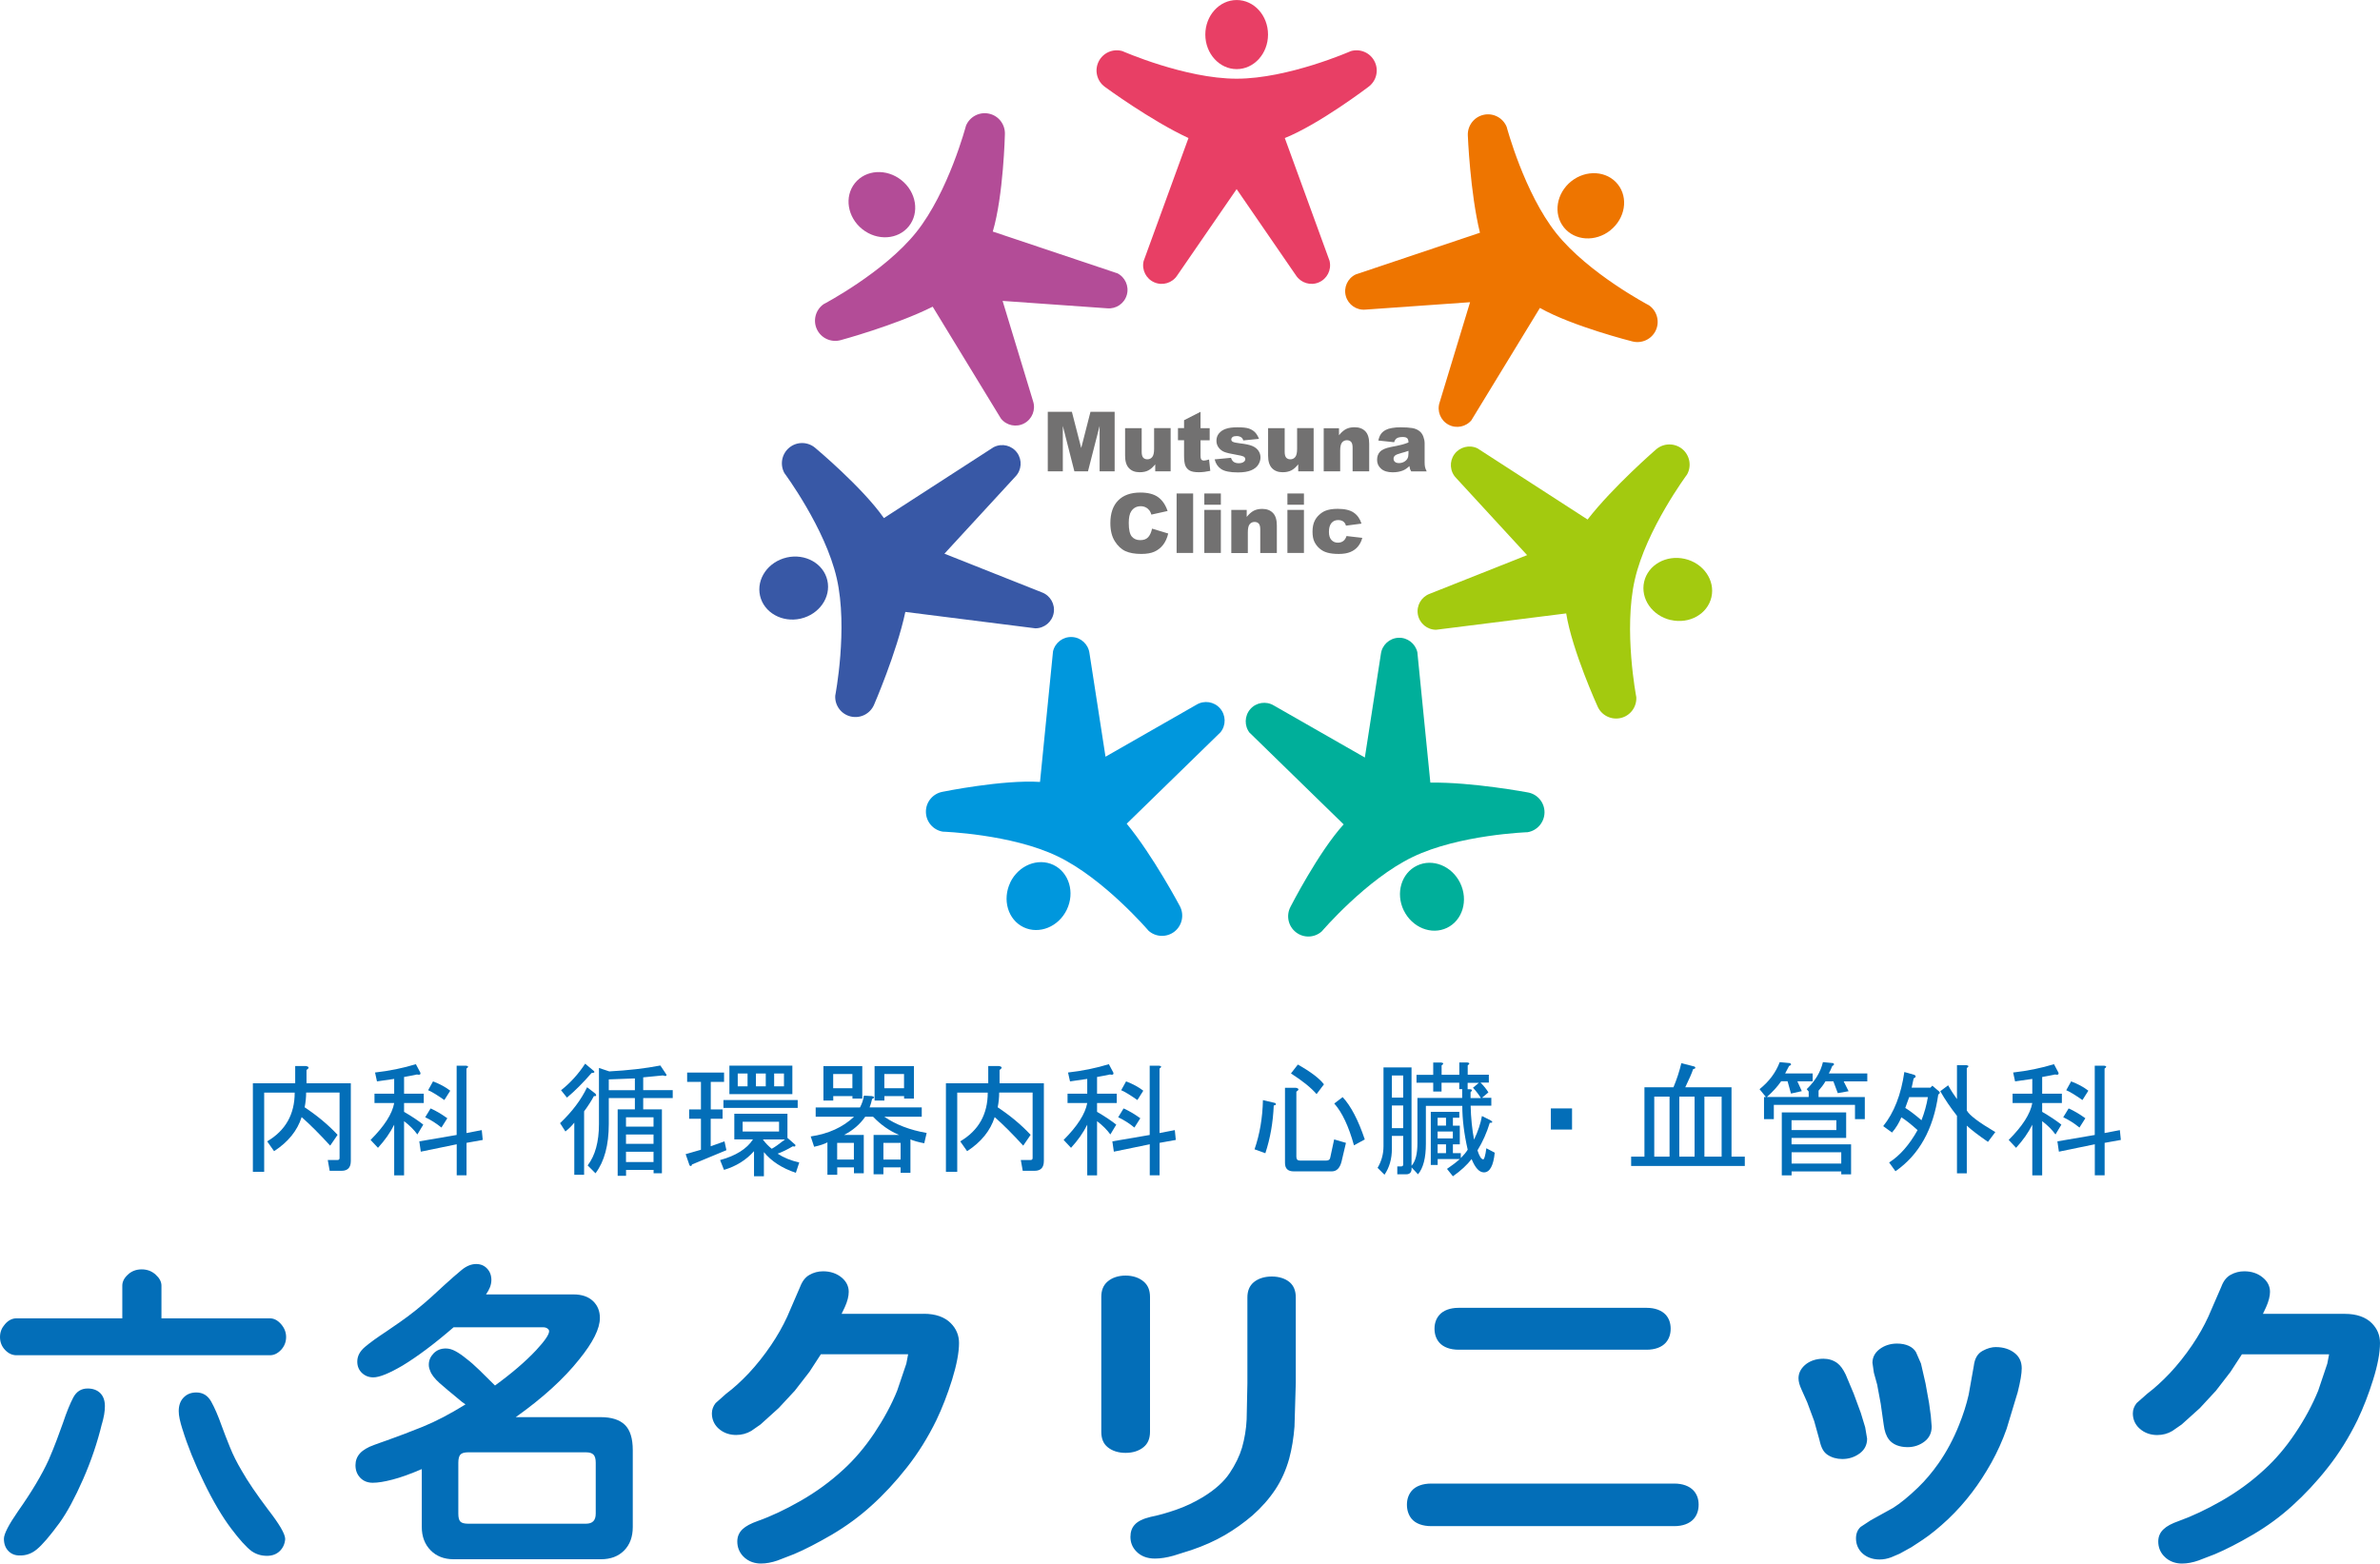 <?xml version="1.0" encoding="UTF-8"?><svg id="_レイヤー_1" xmlns="http://www.w3.org/2000/svg" width="135.1mm" height="88.77mm" viewBox="0 0 382.97 251.63"><defs><style>.cls-1{fill:#036eb8;}.cls-2{fill:#727171;}.cls-3{fill:#e83f65;}.cls-4{fill:#ee7500;}.cls-5{fill:#b34c97;}.cls-6{fill:#00af9a;}.cls-7{fill:#0097dd;}.cls-8{fill:#a3ca0f;}.cls-9{fill:#3858a6;}</style></defs><path class="cls-3" d="M204.04,5.56c0,3.07-2.26,5.56-5.04,5.56s-5.05-2.49-5.05-5.56,2.26-5.56,5.05-5.56,5.04,2.49,5.04,5.56"/><path class="cls-3" d="M213.96,42.02l-7.22-19.81c5.6-2.25,13.46-8.24,13.46-8.24,1.27-.93,1.7-2.64,1-4.06-.69-1.42-2.31-2.13-3.83-1.69,0,0-10.08,4.44-18.38,4.44s-18.38-4.44-18.38-4.44c-1.52-.44-3.13.27-3.83,1.69-.7,1.42-.27,3.13,1,4.06,0,0,7.39,5.43,13.46,8.24l-7.22,19.81c-.33,1.41.41,2.86,1.74,3.42,1.33.57,2.88.1,3.67-1.12l9.56-13.89,9.55,13.89c.79,1.21,2.34,1.69,3.67,1.12,1.34-.57,2.07-2.01,1.74-3.42"/><polygon class="cls-2" points="168.6 66.27 172.48 66.27 173.98 72.09 175.47 66.27 179.36 66.27 179.36 75.84 176.94 75.84 176.94 68.54 175.07 75.84 172.88 75.84 171.02 68.54 171.02 75.84 168.6 75.84 168.6 66.27"/><path class="cls-2" d="M188.37,75.84h-2.48v-1.12c-.37.46-.74.79-1.12.98-.38.2-.84.29-1.39.29-.73,0-1.31-.22-1.72-.66-.42-.44-.62-1.11-.62-2.02v-4.41h2.67v3.81c0,.44.08.74.24.93.16.18.39.27.68.27.32,0,.58-.12.78-.37.2-.24.3-.68.3-1.31v-3.34h2.66v6.93Z"/><path class="cls-2" d="M193.18,66.27v2.63h1.47v1.95h-1.47v2.46c0,.29.03.49.09.58.09.15.24.22.46.22.19,0,.47-.06.82-.17l.2,1.83c-.66.14-1.27.22-1.84.22-.66,0-1.15-.09-1.46-.26-.31-.17-.55-.43-.7-.77-.15-.35-.22-.9-.22-1.68v-2.44h-.98v-1.95h.98v-1.27l2.66-1.36Z"/><path class="cls-2" d="M195.44,73.92l2.64-.25c.11.31.26.54.46.67.2.13.46.2.78.2.36,0,.63-.07.83-.23.15-.11.23-.25.23-.42,0-.19-.1-.34-.3-.44-.14-.07-.52-.17-1.14-.27-.92-.16-1.56-.31-1.92-.45-.36-.14-.66-.37-.91-.69-.25-.32-.37-.7-.37-1.11,0-.46.13-.85.4-1.18.27-.33.63-.58,1.1-.74.46-.17,1.09-.25,1.87-.25.83,0,1.43.06,1.83.19.39.13.72.33.99.59.26.27.48.62.66,1.08l-2.52.25c-.07-.22-.18-.39-.33-.49-.21-.14-.46-.21-.75-.21s-.52.05-.66.16c-.13.11-.2.23-.2.39,0,.17.09.3.26.38.18.09.55.17,1.14.24.88.1,1.54.24,1.97.42.43.18.76.43.99.76s.34.69.34,1.09-.12.79-.36,1.17c-.24.38-.62.68-1.14.9-.52.22-1.23.34-2.13.34-1.26,0-2.16-.18-2.7-.54-.54-.37-.88-.88-1.04-1.54"/><path class="cls-2" d="M211.38,75.84h-2.48v-1.12c-.37.46-.74.79-1.12.98s-.84.29-1.39.29c-.73,0-1.3-.22-1.72-.66-.41-.44-.62-1.11-.62-2.02v-4.41h2.67v3.81c0,.44.08.74.24.93.16.18.39.27.68.27.32,0,.58-.12.78-.37.2-.24.3-.68.3-1.31v-3.34h2.66v6.93Z"/><path class="cls-2" d="M212.99,68.91h2.47v1.13c.37-.46.74-.79,1.12-.99.38-.2.84-.3,1.39-.3.74,0,1.31.22,1.73.65.42.44.62,1.11.62,2.03v4.41h-2.67v-3.81c0-.43-.08-.74-.24-.92-.16-.18-.39-.27-.68-.27-.32,0-.58.12-.78.36-.2.25-.3.68-.3,1.31v3.33h-2.65v-6.93Z"/><path class="cls-2" d="M224.33,71.16l-2.54-.27c.1-.44.23-.79.42-1.05.18-.26.44-.48.78-.66.24-.13.58-.24,1-.31.43-.08.89-.11,1.39-.11.79,0,1.43.05,1.92.13.48.09.88.28,1.2.56.22.2.41.47.54.83.13.36.2.7.2,1.03v3.06c0,.32.02.58.06.77.04.19.13.42.27.71h-2.49c-.1-.18-.17-.31-.2-.41-.03-.09-.06-.24-.09-.44-.35.33-.69.57-1.04.71-.47.19-1.02.29-1.64.29-.83,0-1.45-.19-1.88-.58-.43-.38-.64-.85-.64-1.42,0-.53.15-.96.46-1.3.31-.34.88-.59,1.71-.76,1-.2,1.64-.34,1.94-.42.3-.08.61-.19.94-.32,0-.32-.07-.55-.2-.68-.14-.13-.37-.2-.71-.2-.44,0-.76.07-.98.21-.17.11-.31.31-.41.61M226.63,72.55c-.37.13-.75.25-1.14.35-.54.14-.88.28-1.03.42-.15.14-.22.3-.22.49,0,.21.07.38.22.51.15.13.36.2.65.2s.57-.07.83-.21c.25-.15.43-.32.54-.53.11-.21.16-.47.16-.81v-.42Z"/><path class="cls-2" d="M185.39,85.07l2.59.78c-.17.73-.45,1.34-.82,1.82-.38.49-.84.85-1.39,1.1-.55.25-1.26.37-2.12.37-1.04,0-1.89-.15-2.55-.45-.66-.3-1.23-.83-1.71-1.59-.48-.76-.72-1.73-.72-2.92,0-1.58.42-2.8,1.26-3.65.84-.85,2.03-1.27,3.57-1.27,1.2,0,2.15.24,2.84.73.69.49,1.2,1.24,1.54,2.24l-2.61.58c-.09-.29-.19-.51-.29-.64-.17-.22-.37-.4-.61-.52-.24-.12-.51-.19-.8-.19-.67,0-1.18.27-1.54.81-.27.4-.4,1.03-.4,1.88,0,1.06.16,1.79.48,2.18.32.39.78.59,1.36.59s.99-.16,1.28-.47c.29-.32.5-.78.63-1.38"/><rect class="cls-2" x="189.33" y="79.41" width="2.66" height="9.57"/><path class="cls-2" d="M193.79,79.41h2.66v1.81h-2.66v-1.81ZM193.79,82.05h2.66v6.93h-2.66v-6.93Z"/><path class="cls-2" d="M198.14,82.05h2.47v1.13c.37-.46.75-.79,1.12-.99.38-.2.84-.3,1.38-.3.73,0,1.31.22,1.73.66.42.44.62,1.11.62,2.03v4.41h-2.67v-3.81c0-.43-.08-.74-.24-.92-.16-.18-.39-.27-.68-.27-.32,0-.58.12-.78.36-.2.24-.3.68-.3,1.32v3.33h-2.66v-6.93Z"/><path class="cls-2" d="M207.16,79.41h2.66v1.81h-2.66v-1.81ZM207.16,82.05h2.66v6.93h-2.66v-6.93Z"/><path class="cls-2" d="M216.68,86.26l2.53.29c-.14.53-.37.98-.68,1.37-.32.39-.72.69-1.22.9-.5.21-1.12.32-1.88.32s-1.35-.07-1.84-.21c-.49-.13-.91-.36-1.26-.67-.35-.3-.63-.67-.83-1.08-.2-.41-.3-.96-.3-1.64s.12-1.31.37-1.78c.18-.35.42-.66.73-.94.31-.28.62-.48.95-.62.52-.21,1.18-.32,1.99-.32,1.13,0,2,.2,2.59.61.59.4,1.01,1,1.25,1.77l-2.5.33c-.08-.29-.22-.52-.43-.67-.21-.15-.48-.23-.83-.23-.44,0-.8.15-1.07.47-.27.32-.41.79-.41,1.43,0,.57.13,1,.4,1.3.27.29.61.44,1.03.44.35,0,.64-.09.88-.27.24-.18.41-.45.53-.82"/><path class="cls-5" d="M145.05,28.99c2.4,1.91,2.94,5.23,1.2,7.41-1.74,2.18-5.09,2.39-7.49.48-2.4-1.91-2.94-5.23-1.2-7.41,1.74-2.18,5.09-2.39,7.49-.48"/><path class="cls-5" d="M179.74,43.96l-19.99-6.7c1.72-5.78,1.95-15.66,1.95-15.66.06-1.58-1.01-2.98-2.55-3.31-1.54-.34-3.1.47-3.71,1.93,0,0-2.81,10.64-7.99,17.13-5.18,6.49-14.93,11.6-14.93,11.6-1.29.91-1.74,2.62-1.07,4.04.67,1.43,2.28,2.16,3.8,1.75,0,0,8.85-2.39,14.83-5.39l10.98,18c.9,1.14,2.49,1.46,3.76.77,1.27-.69,1.87-2.19,1.41-3.57l-4.9-16.13,16.82,1.19c1.44.14,2.78-.77,3.17-2.17.39-1.4-.28-2.87-1.59-3.5"/><path class="cls-9" d="M126.59,89.71c2.99-.68,5.92.96,6.54,3.68.62,2.72-1.3,5.47-4.29,6.16-2.99.68-5.92-.97-6.54-3.68-.62-2.72,1.3-5.47,4.3-6.16"/><path class="cls-9" d="M159.93,71.93l-17.7,11.44c-3.45-4.95-11.03-11.28-11.03-11.28-1.19-1.03-2.95-1.07-4.18-.07-1.23,1-1.56,2.73-.8,4.11,0,0,6.57,8.83,8.42,16.92,1.85,8.09-.24,18.9-.24,18.9-.09,1.58.96,2.99,2.5,3.35,1.54.36,3.11-.43,3.74-1.88,0,0,3.65-8.41,5.04-14.95l20.92,2.64c1.45,0,2.69-1.04,2.95-2.46.26-1.43-.55-2.83-1.91-3.33l-15.67-6.22,11.42-12.41c1.01-1.04,1.12-2.66.28-3.83-.85-1.18-2.42-1.57-3.72-.93"/><path class="cls-7" d="M162.56,142.01c1.33-2.76,4.45-4.02,6.96-2.82,2.51,1.21,3.47,4.43,2.14,7.2-1.33,2.76-4.44,4.02-6.96,2.82-2.51-1.21-3.46-4.43-2.13-7.2"/><path class="cls-7" d="M169.44,104.85l-2.09,20.98c-6.02-.39-15.7,1.59-15.7,1.59-1.55.29-2.68,1.65-2.66,3.23.01,1.58,1.16,2.92,2.71,3.18,0,0,11.01.37,18.48,3.97,7.48,3.6,14.63,11.97,14.63,11.97,1.17,1.06,2.94,1.11,4.18.14,1.24-.98,1.6-2.7.86-4.1,0,0-4.3-8.1-8.55-13.26l15.1-14.72c.91-1.13.87-2.75-.08-3.84-.95-1.09-2.55-1.34-3.79-.59l-14.64,8.37-2.58-16.66c-.19-1.44-1.37-2.54-2.82-2.6-1.45-.07-2.73.91-3.05,2.33"/><path class="cls-6" d="M225.87,146.49c-1.33-2.77-.37-5.99,2.14-7.19,2.51-1.21,5.63.05,6.96,2.81,1.33,2.77.38,5.99-2.13,7.2-2.51,1.21-5.62-.05-6.96-2.81"/><path class="cls-6" d="M201.11,117.94l15.1,14.72c-4.06,4.46-8.55,13.26-8.55,13.26-.74,1.4-.38,3.12.86,4.09,1.24.98,3.01.92,4.18-.14,0,0,7.15-8.37,14.63-11.97,7.48-3.6,18.48-3.98,18.48-3.98,1.56-.26,2.7-1.6,2.72-3.18.01-1.58-1.11-2.94-2.67-3.22,0,0-9.01-1.69-15.7-1.58l-2.09-20.98c-.32-1.41-1.61-2.4-3.05-2.33-1.45.07-2.64,1.17-2.82,2.61l-2.58,16.66-14.64-8.37c-1.24-.75-2.84-.51-3.79.58-.95,1.09-.99,2.71-.09,3.84"/><path class="cls-8" d="M268.85,99.78c-2.99-.69-4.91-3.44-4.29-6.16.62-2.72,3.55-4.37,6.54-3.69,2.99.68,4.91,3.44,4.29,6.16-.62,2.72-3.54,4.37-6.54,3.68"/><path class="cls-8" d="M231.1,101.34l20.92-2.63c.95,5.96,5.04,14.95,5.04,14.95.62,1.45,2.2,2.24,3.74,1.88,1.54-.36,2.59-1.78,2.5-3.36,0,0-2.09-10.81-.24-18.9,1.84-8.09,8.41-16.93,8.41-16.93.77-1.38.43-3.11-.79-4.11-1.23-.99-2.99-.96-4.19.07,0,0-6.93,6-11.03,11.29l-17.71-11.45c-1.31-.63-2.87-.23-3.72.94-.85,1.17-.74,2.79.28,3.83l11.42,12.41-15.67,6.22c-1.36.5-2.16,1.9-1.91,3.33.26,1.43,1.5,2.47,2.95,2.46"/><path class="cls-4" d="M259.13,37.06c-2.4,1.91-5.75,1.7-7.49-.48-1.74-2.18-1.2-5.49,1.19-7.41,2.4-1.91,5.75-1.7,7.49.48,1.74,2.18,1.2,5.5-1.2,7.41"/><path class="cls-4" d="M236.81,67.55l10.98-18c5.25,2.97,14.84,5.38,14.84,5.38,1.52.41,3.12-.32,3.8-1.75.67-1.42.22-3.13-1.07-4.04,0,0-9.75-5.11-14.93-11.6-5.17-6.49-7.99-17.13-7.99-17.13-.6-1.46-2.16-2.28-3.7-1.94-1.54.34-2.62,1.74-2.55,3.32,0,0,.36,9.16,1.95,15.66l-19.99,6.71c-1.31.62-1.98,2.1-1.59,3.49.39,1.39,1.72,2.31,3.17,2.17l16.82-1.19-4.9,16.13c-.46,1.38.14,2.88,1.41,3.57,1.27.69,2.86.37,3.76-.77"/><path class="cls-1" d="M48.53,179.79c-.69,2.16-2.16,3.99-4.43,5.46l-1.11-1.58c2.95-1.74,4.43-4.35,4.43-7.84h-4.91v12.74h-1.82v-14.25h6.81v-2.77h1.74c.53.11.55.32.08.63v2.14h7.13v12.51c0,1.06-.5,1.58-1.5,1.58h-1.9l-.31-1.74h1.58c.21,0,.32-.11.32-.32v-10.53h-5.38c0,.79-.08,1.58-.24,2.37,2.06,1.37,3.83,2.85,5.3,4.43l-1.19,1.74c-1.69-1.85-3.22-3.38-4.59-4.59Z"/><path class="cls-1" d="M65.01,189.14h-1.58v-8.15c-.63,1.27-1.5,2.51-2.61,3.72l-1.19-1.27c2.22-2.22,3.49-4.2,3.8-5.94h-3.17v-1.5h3.17v-2.38c-1,.16-1.92.29-2.77.4l-.31-1.43c2.32-.26,4.51-.71,6.57-1.34l.71,1.34c.11.32-.08.42-.55.32-.74.16-1.42.29-2.06.4v2.69h3.17v1.5h-3.17v1.42c1.27.74,2.3,1.43,3.09,2.06l-.95,1.58c-.53-.74-1.24-1.45-2.14-2.14v8.71ZM73.48,182.65v-11.16h1.5c.42.05.45.21.08.47v10.37l2.46-.47.16,1.58-2.61.47v5.22h-1.58v-4.99l-5.78,1.19-.24-1.66,6.02-1.03ZM69.29,178.37c.84.37,1.74.9,2.69,1.58l-.95,1.5c-.84-.69-1.72-1.24-2.61-1.66l.87-1.42ZM69.68,174.02c1.11.42,2.03.92,2.77,1.5l-.95,1.5c-1.21-.84-2.08-1.37-2.61-1.58l.79-1.42Z"/><path class="cls-1" d="M90.99,182.09l-.87-1.35c1.95-1.85,3.4-3.77,4.35-5.78l1.34,1.03c.21.32.13.45-.24.39-.42.79-.95,1.61-1.58,2.46v10.21h-1.58v-8.39c-.37.47-.84.95-1.43,1.42ZM95.58,172.35c.16.21.03.32-.39.32-1.37,1.58-2.69,2.9-3.96,3.96l-.95-1.19c1.48-1.16,2.77-2.58,3.88-4.27l1.42,1.19ZM106.27,171.48l.95,1.42c.1.26-.08.32-.55.16l-3.17.31v2.06h4.75v1.27h-4.75v1.82h3.01v10.29h-1.34v-.55h-4.43v.95h-1.35v-10.69h2.77v-1.82h-4.2v4.2c0,3.38-.71,6.02-2.14,7.91l-1.26-1.27c1.21-1.58,1.82-3.8,1.82-6.65v-9.03l1.66.55c3.01-.16,5.75-.47,8.23-.95ZM102.16,175.44v-1.9l-4.2.16v1.74h4.2ZM105.16,181.3v-1.5h-4.43v1.5h4.43ZM105.16,182.57h-4.43v1.5h4.43v-1.5ZM105.16,187v-1.66h-4.43v1.66h4.43Z"/><path class="cls-1" d="M116.26,180.03h-1.9v4.43l2.22-.79.31,1.42-5.54,2.3c-.05.26-.18.32-.39.16l-.63-1.82,2.46-.71v-4.99h-1.9v-1.5h1.9v-4.43h-2.22v-1.5h5.94v1.5h-2.14v4.43h1.9v1.5ZM122.91,189.29h-1.58v-4.04c-1.27,1.43-2.88,2.43-4.83,3.01l-.63-1.58c2.53-.69,4.3-1.8,5.3-3.33h-3.01v-4.12h8.55v3.88l1.27,1.11c.05.27-.08.35-.4.24-.9.53-1.72.93-2.45,1.19.95.63,2.11,1.11,3.48,1.42l-.55,1.66c-2.22-.74-3.93-1.85-5.14-3.33v3.88ZM116.41,177.02h11.95v1.27h-11.95v-1.27ZM127.5,176.07h-10.13v-4.59h10.13v4.59ZM120.29,172.75h-1.58v2.06h1.58v-2.06ZM125.36,180.51h-5.86v1.58h5.86v-1.58ZM123.22,172.75h-1.58v2.06h1.58v-2.06ZM126.31,183.36h-3.56c.42.58.9,1.08,1.43,1.5.42-.21,1.13-.71,2.14-1.5ZM126.15,172.75h-1.58v2.06h1.58v-2.06Z"/><path class="cls-1" d="M140.33,176.39c.42.11.42.27,0,.47-.11.48-.24.93-.4,1.35h8.39v1.5h-6.02c1.85,1.27,4.12,2.14,6.81,2.61l-.39,1.66c-1.06-.21-1.8-.42-2.22-.63v5.38h-1.58v-.87h-2.77v1.11h-1.58v-6.33h4.12c-1.53-.63-2.93-1.61-4.2-2.93h-1.27c-.84,1.22-1.98,2.19-3.4,2.93h3.17v6.17h-1.58v-.95h-2.69v1.19h-1.58v-5.22c-.47.26-1.19.5-2.14.71l-.55-1.66c2.85-.42,5.17-1.48,6.97-3.17h-6.17v-1.5h7.13c.31-.58.53-1.21.63-1.9l1.35.08ZM138.75,176.79h-1.58v-.4h-3.09v.71h-1.58v-5.54h6.25v5.23ZM137.16,175.12v-2.29h-3.09v2.29h3.09ZM137.4,186.6v-2.69h-2.69v2.69h2.69ZM140.73,171.56h6.33v5.23h-1.58v-.4h-3.17v.71h-1.58v-5.54ZM144.92,186.6v-2.69h-2.77v2.69h2.77ZM145.47,172.83h-3.17v2.29h3.17v-2.29Z"/><path class="cls-1" d="M160.05,179.79c-.69,2.16-2.16,3.99-4.43,5.46l-1.11-1.58c2.95-1.74,4.43-4.35,4.43-7.84h-4.91v12.74h-1.82v-14.25h6.81v-2.77h1.74c.53.11.55.32.08.63v2.14h7.13v12.51c0,1.06-.5,1.58-1.5,1.58h-1.9l-.31-1.74h1.58c.21,0,.32-.11.32-.32v-10.53h-5.38c0,.79-.08,1.58-.24,2.37,2.06,1.37,3.83,2.85,5.3,4.43l-1.19,1.74c-1.69-1.85-3.22-3.38-4.59-4.59Z"/><path class="cls-1" d="M176.53,189.14h-1.58v-8.15c-.63,1.27-1.5,2.51-2.61,3.72l-1.19-1.27c2.22-2.22,3.48-4.2,3.8-5.94h-3.17v-1.5h3.17v-2.38c-1,.16-1.93.29-2.77.4l-.32-1.43c2.32-.26,4.51-.71,6.57-1.34l.71,1.34c.11.32-.08.42-.55.32-.74.16-1.43.29-2.06.4v2.69h3.17v1.5h-3.17v1.42c1.27.74,2.3,1.43,3.09,2.06l-.95,1.58c-.53-.74-1.24-1.45-2.14-2.14v8.71ZM185,182.65v-11.16h1.5c.42.05.45.21.08.47v10.37l2.46-.47.16,1.58-2.61.47v5.22h-1.58v-4.99l-5.78,1.19-.24-1.66,6.02-1.03ZM180.8,178.37c.84.37,1.74.9,2.69,1.58l-.95,1.5c-.84-.69-1.72-1.24-2.61-1.66l.87-1.42ZM181.2,174.02c1.11.42,2.03.92,2.77,1.5l-.95,1.5c-1.21-.84-2.08-1.37-2.61-1.58l.79-1.42Z"/><path class="cls-1" d="M204.96,177.9c-.11,2.69-.55,5.25-1.35,7.68l-1.74-.63c.84-2.43,1.29-5.07,1.35-7.92l1.98.47c.21.21.13.34-.24.4ZM206.78,175.05h1.74c.53.11.55.32.08.63v10.45c0,.42.18.63.55.63h4.27c.37,0,.58-.16.63-.47l.63-2.93,1.9.55-.71,3.01c-.27,1.06-.79,1.58-1.58,1.58h-6.1c-.95,0-1.42-.45-1.42-1.35v-12.11ZM213.04,174.49l-1.19,1.58c-.85-1-2.22-2.11-4.12-3.33l1.11-1.43c2.06,1.16,3.46,2.22,4.19,3.17ZM219.61,183.36l-1.74.95c-.85-3.06-1.9-5.3-3.17-6.73l1.35-1.03c1.32,1.42,2.51,3.69,3.56,6.81Z"/><path class="cls-1" d="M238.62,186.6c.21,0,.39-.61.55-1.82l1.35.71c-.21,2.11-.79,3.17-1.74,3.17-.74,0-1.4-.71-1.98-2.14-.74.95-1.74,1.88-3.01,2.77l-.95-1.19c.79-.53,1.48-1.06,2.06-1.58h-3.56v.95h-1.11v-8.55h4.59v.95h-1.03v1.27h1.11v3.01h-1.11v1.42h1.27v.79c.47-.47.84-.92,1.11-1.35-.58-2.53-.87-4.88-.87-7.05h-5.86v6.1c0,2.27-.42,3.91-1.27,4.91l-1.03-1.11c.05.74-.24,1.11-.87,1.11h-1.43v-1.27h.63c.21,0,.32-.11.32-.32v-4.59h-1.82v2.06c0,1.64-.4,3.03-1.19,4.19l-1.11-1.11c.63-1.06.95-2.22.95-3.49v-12.67h4.51v15.83c.63-.69.95-1.9.95-3.64v-7.28h7.2v-1.42h-.47v-1.03h-2.85v1.42h-1.34v-1.42h-2.69v-1.27h2.69v-1.98h1.27c.42.05.45.21.08.47v1.5h2.85v-1.98h1.27c.42.05.45.21.08.47v1.5h3.4v1.27h-1.34c.53.53.95,1.06,1.27,1.58l-1.03.87h1.5v1.27h-3.33c.05,2.01.24,3.83.55,5.46.63-1.32,1.06-2.59,1.27-3.8l1.42.71c.37.26.32.39-.16.39-.48,1.58-1.14,3.06-1.98,4.43.31.95.61,1.42.87,1.42ZM223.97,173.07v3.56h1.82v-3.56h-1.82ZM223.97,177.9v3.64h1.82v-3.64h-1.82ZM231.33,179.87v1.27h1.35v-1.27h-1.35ZM231.33,182.09v1.11h2.45v-1.11h-2.45ZM231.33,184.15v1.42h1.35v-1.42h-1.35ZM236.16,174.25v1.03h.39c.37.05.4.21.08.47v.95h1.66c-.31-.53-.74-1.08-1.27-1.66l.95-.79h-1.82Z"/><path class="cls-1" d="M252.96,178.37v3.4h-3.41v-3.4h3.41Z"/><path class="cls-1" d="M271.18,174.97h7.44v11.16h2.14v1.5h-18.29v-1.5h2.14v-11.16h4.67c.53-1.27.95-2.56,1.27-3.88l2.14.55c.21.21.13.34-.24.4-.21.63-.63,1.61-1.27,2.93ZM266.19,186.13h2.46v-9.66h-2.46v9.66ZM270.22,186.13h2.46v-9.66h-2.46v9.66ZM274.26,186.13h2.77v-9.66h-2.77v9.66Z"/><path class="cls-1" d="M300.47,172.75v1.27h-3.8l.79,1.58-1.74.31-.71-1.9h-1.27c-.31.53-.69,1.03-1.11,1.5v1.03h7.44v3.56h-1.58v-2.3h-13.06v2.3h-1.58v-3.56h.31l-1.03-1.27c1.53-1.22,2.61-2.66,3.25-4.35l1.66.16c.26.16.21.32-.16.47-.27.53-.47.92-.63,1.19h4.43v1.27h-2.46l.71,1.58-1.74.39-.55-1.98h-1.03c-.58.84-1.35,1.69-2.3,2.53h6.73v-.87l-.32-.39c1.37-1.32,2.24-2.77,2.61-4.35l1.66.16c.21.16.16.32-.16.47-.21.53-.39.92-.55,1.19h6.18ZM297.07,179v4.12h-8.79v1.03h9.58v4.83h-1.58v-.47h-7.99v.63h-1.58v-10.13h10.37ZM295.49,180.27h-7.21v1.58h7.21v-1.58ZM296.28,185.42h-7.99v1.82h7.99v-1.82Z"/><path class="cls-1" d="M303.97,187.08c1.74-1.11,3.27-2.85,4.59-5.22-1.06-.95-1.93-1.64-2.61-2.06-.37.9-.87,1.72-1.5,2.45l-1.42-1.03c1.74-2.16,2.88-5.07,3.4-8.71l1.66.47c.26.21.21.39-.16.55l-.32,1.5h3.01l.32-.32,1.11.95c.16.16.11.32-.16.47-.79,5.6-3.09,9.71-6.89,12.35l-1.03-1.43ZM310.22,176.55h-3.01l-.63,1.74c.69.42,1.56,1.08,2.61,1.98.47-1.21.82-2.45,1.03-3.72ZM319.88,183.75c-1.53-1.06-2.66-1.92-3.4-2.61v7.68h-1.58v-9.26c-1-1.27-1.9-2.58-2.69-3.96l1.27-.95c.47.85.95,1.58,1.42,2.22v-5.46h1.5c.42.05.45.21.08.47v6.81c.37.74,1.9,1.9,4.59,3.49l-1.19,1.58Z"/><path class="cls-1" d="M328.6,189.14h-1.58v-8.15c-.63,1.27-1.5,2.51-2.61,3.72l-1.19-1.27c2.22-2.22,3.49-4.2,3.8-5.94h-3.17v-1.5h3.17v-2.38c-1,.16-1.92.29-2.77.4l-.31-1.43c2.32-.26,4.51-.71,6.57-1.34l.71,1.34c.11.32-.08.42-.55.32-.74.16-1.42.29-2.06.4v2.69h3.17v1.5h-3.17v1.42c1.27.74,2.3,1.43,3.09,2.06l-.95,1.58c-.53-.74-1.24-1.45-2.14-2.14v8.71ZM337.07,182.65v-11.16h1.5c.42.05.45.21.08.47v10.37l2.46-.47.16,1.58-2.61.47v5.22h-1.58v-4.99l-5.78,1.19-.24-1.66,6.02-1.03ZM332.87,178.37c.84.37,1.74.9,2.69,1.58l-.95,1.5c-.84-.69-1.72-1.24-2.61-1.66l.87-1.42ZM333.27,174.02c1.11.42,2.03.92,2.77,1.5l-.95,1.5c-1.21-.84-2.08-1.37-2.61-1.58l.79-1.42Z"/><path class="cls-1" d="M19.68,212.15v-5.26c0-.63.3-1.23.9-1.78.6-.56,1.34-.84,2.22-.84s1.62.28,2.24.84c.62.56.94,1.15.94,1.78v5.26h17.45c.65,0,1.25.31,1.79.93.54.61.82,1.31.82,2.08s-.27,1.49-.82,2.07-1.14.86-1.79.86H2.65c-.69,0-1.3-.29-1.84-.86-.54-.57-.81-1.26-.81-2.07s.27-1.46.81-2.08c.54-.62,1.16-.93,1.84-.93h17.02ZM16.4,229.11c-.72,2.99-1.73,5.98-3.04,8.96-1.31,2.98-2.57,5.31-3.77,6.98-1.57,2.14-2.8,3.58-3.71,4.31-.82.67-1.73.98-2.75.95-.72,0-1.32-.24-1.79-.73-.47-.49-.71-1.14-.71-1.96,0-.77.77-2.26,2.3-4.47,2.15-3.05,3.79-5.79,4.91-8.24.48-1.13.92-2.19,1.29-3.19.37-1,.71-1.92,1.01-2.76.58-1.74,1.14-3.1,1.65-4.07.52-.97,1.29-1.45,2.31-1.45.85,0,1.53.25,2.03.74.5.5.75,1.2.75,2.11,0,.41-.04.86-.12,1.34-.09.48-.2.97-.35,1.49M29.36,230.01c-.2-.63-.35-1.18-.45-1.66-.1-.47-.15-.89-.15-1.27,0-.92.26-1.65.79-2.19.52-.54,1.2-.81,2.04-.81,1.05,0,1.85.49,2.4,1.48.55.98,1.11,2.28,1.68,3.89.38,1.04.82,2.18,1.32,3.41.49,1.23,1.13,2.51,1.91,3.82.96,1.7,2.37,3.76,4.21,6.21,1.85,2.38,2.78,3.97,2.78,4.78-.06.79-.36,1.43-.88,1.94-.52.5-1.2.76-2.05.76-.92,0-1.74-.25-2.45-.74-.86-.63-1.96-1.85-3.33-3.67-1.43-1.9-2.9-4.38-4.38-7.44-1.49-3.06-2.63-5.89-3.43-8.5"/><path class="cls-1" d="M78.23,208.3h14.04c1.34,0,2.38.35,3.13,1.05.75.7,1.13,1.62,1.13,2.74,0,1.71-1.11,3.94-3.33,6.67-2.47,3.11-5.87,6.21-10.21,9.29h13.65c1.77,0,3.07.42,3.92,1.25.84.83,1.26,2.18,1.26,4.07v12.37c0,1.57-.46,2.83-1.39,3.77-.93.94-2.17,1.41-3.74,1.41h-23.68c-1.54,0-2.78-.48-3.72-1.44-.94-.96-1.42-2.21-1.42-3.75v-9.32c-1.79.77-3.36,1.34-4.71,1.69-1.3.34-2.36.51-3.18.51s-1.51-.27-2.02-.81c-.51-.54-.76-1.21-.76-2.01,0-.74.24-1.37.71-1.9.47-.53,1.23-.99,2.27-1.36.3-.12.63-.23.99-.36.36-.12.73-.25,1.11-.39,1.7-.6,3.61-1.33,5.73-2.18,2.12-.86,4.41-2.06,6.89-3.6-.22-.15-.42-.3-.6-.43-.18-.14-.37-.29-.55-.46-1.22-.99-2.23-1.85-3.04-2.56-.8-.72-1.31-1.39-1.51-2-.06-.15-.12-.31-.15-.46-.04-.15-.05-.32-.05-.49,0-.67.25-1.26.76-1.8.51-.53,1.17-.8,1.97-.8.5,0,1.02.14,1.55.43.53.28,1.12.69,1.77,1.22.65.49,1.35,1.11,2.1,1.84.75.74,1.58,1.56,2.5,2.47,2.71-1.97,4.91-3.86,6.61-5.67,1.4-1.51,2.1-2.53,2.1-3.06,0-.17-.09-.32-.28-.45-.18-.13-.42-.19-.7-.19h-14.39c-3.09,2.67-5.83,4.72-8.21,6.16-2.15,1.26-3.72,1.9-4.71,1.9-.72,0-1.33-.24-1.83-.71-.5-.48-.75-1.09-.75-1.83,0-.87.41-1.66,1.24-2.36.83-.7,1.96-1.52,3.4-2.46.68-.47,1.42-.97,2.22-1.53.8-.55,1.66-1.2,2.58-1.93.92-.74,1.75-1.45,2.5-2.13.75-.69,1.45-1.33,2.1-1.93,1.07-.97,1.99-1.78,2.76-2.41.77-.63,1.55-.95,2.33-.95.72,0,1.31.25,1.76.73.46.49.69,1.1.69,1.84,0,.39-.08.78-.23,1.17-.15.38-.36.77-.63,1.14M94.28,233.71h-18.93c-.62,0-1.04.12-1.26.36-.22.24-.34.68-.34,1.31v8.21c0,.63.11,1.06.34,1.28.22.22.64.33,1.26.33h18.93c.53,0,.93-.13,1.19-.4.26-.27.39-.67.39-1.22v-8.21c0-.6-.12-1.03-.36-1.28-.24-.26-.65-.38-1.22-.38"/><path class="cls-1" d="M148.66,211.43h-13.24c.25-.53.52-1.08.52-1.08.42-.92.63-1.75.63-2.47,0-.88-.38-1.65-1.11-2.27-.8-.68-1.84-1.03-3.01-1.03-.8,0-1.55.2-2.22.59-.65.37-1.14,1.01-1.49,1.93,0,0-2.07,4.79-2.07,4.79-.71,1.54-1.58,3.07-2.58,4.55-1.12,1.66-2.34,3.19-3.6,4.54-1.25,1.32-2.47,2.43-3.63,3.29l-1.71,1.52c-.39.5-.6,1.05-.6,1.65,0,.92.33,1.72.98,2.36.97.93,2.12,1.12,2.92,1.12.88,0,1.71-.22,2.45-.66l1.49-1.04,2.92-2.64,2.59-2.79s2.35-3.03,2.35-3.03c0,0,1.28-1.96,1.84-2.83h14.04c-.11.58-.29,1.51-.29,1.51l-1.47,4.34c-.9,2.25-2.16,4.56-3.69,6.86-1.53,2.28-3.23,4.28-5.06,5.93-2.02,1.86-4.29,3.52-6.79,4.95-2.48,1.42-4.81,2.51-6.91,3.25-1.1.39-1.89.81-2.42,1.3-.57.54-.86,1.2-.86,1.99,0,.91.31,1.7.9,2.34.92,1,2.09,1.21,2.91,1.21s1.72-.16,2.67-.49l2.64-1.02c1.74-.73,3.78-1.79,6.09-3.13,2.32-1.37,4.47-2.94,6.37-4.67,2-1.8,3.92-3.87,5.7-6.14,1.81-2.29,3.41-4.86,4.76-7.63.92-1.92,1.77-4.1,2.52-6.49.74-2.4,1.12-4.4,1.12-5.92,0-1.23-.45-2.31-1.33-3.19-.98-.99-2.46-1.51-4.3-1.51M185.05,230.4v-21.69c0-1.08-.33-1.89-1.01-2.47-.74-.63-1.75-.97-2.92-.97s-2.2.34-2.92.98c-.66.58-.99,1.38-.99,2.46v21.69c0,1.1.33,1.91,1.01,2.47.73.61,1.73.93,2.9.93s2.16-.32,2.89-.92c.7-.57,1.04-1.38,1.04-2.49M204.64,205.42c-1.17,0-2.17.32-2.9.92-.68.58-1.02,1.38-1.02,2.45v13.82l-.12,5.8c-.07,1.56-.33,3.09-.74,4.54-.39,1.32-1.06,2.72-2.01,4.13-.9,1.35-2.33,2.64-4.27,3.83-1.41.85-2.87,1.54-4.32,2.04-1.5.52-2.88.91-4.11,1.15-1.24.3-2.07.71-2.55,1.25-.47.5-.7,1.15-.7,1.97,0,.9.31,1.68.93,2.32.72.77,1.76,1.17,3,1.17.92,0,1.93-.16,3.02-.47l2.86-.9c1.98-.67,3.79-1.48,5.39-2.41,1.56-.91,3.06-1.98,4.46-3.18,1.45-1.28,2.68-2.68,3.66-4.16.97-1.46,1.71-3.12,2.22-4.93.44-1.63.72-3.37.86-5.18,0,0,.21-7.1.21-7.1v-13.68c0-1.07-.32-1.87-.96-2.44-.71-.61-1.72-.94-2.9-.94M269.42,238.74h-39.12c-1.37,0-2.49.41-3.13,1.15-.51.6-.78,1.36-.78,2.25s.27,1.7.78,2.3c.65.75,1.76,1.15,3.14,1.15h39.12c1.32,0,2.42-.4,3.09-1.14.54-.61.81-1.39.81-2.31s-.27-1.66-.8-2.26c-.68-.74-1.78-1.14-3.1-1.14M234.69,217.2h30.28c1.33,0,2.43-.4,3.08-1.14.52-.6.78-1.35.78-2.24s-.26-1.64-.78-2.23c-.67-.73-1.75-1.13-3.08-1.13h-30.28c-1.33,0-2.41.4-3.06,1.12-.53.6-.8,1.35-.8,2.24s.27,1.66.78,2.24c.64.73,1.74,1.14,3.08,1.14M300.44,231.51l-.31-1.83-.71-2.33-1.14-3.09s-1.29-3.07-1.29-3.07c-.42-.87-.84-1.45-1.34-1.83-.63-.47-1.4-.71-2.25-.71-1.17,0-2.21.35-2.97,1.02-.69.62-1.03,1.33-1.03,2.14,0,.52.17,1.11.49,1.81l.91,2.04s1.12,3.01,1.12,3.01l.85,3.05c.27,1.24.65,1.96,1.3,2.39.66.44,1.48.68,2.38.68,1.06,0,2-.31,2.82-.92.77-.58,1.17-1.37,1.17-2.34M321.21,216.77c-.72,0-1.43.2-2.18.61-.83.45-1.28,1.23-1.43,2.47,0,0-.82,4.6-.82,4.6-.35,1.55-.87,3.18-1.55,4.87-.9,2.25-2.01,4.33-3.31,6.18-1.03,1.47-2.14,2.77-3.28,3.87-1.5,1.45-2.85,2.55-4.01,3.28l-3.63,2.01s-1.61,1.06-1.61,1.06c-.49.46-.74,1.08-.74,1.83,0,.88.29,1.63.87,2.26.7.74,1.73,1.15,2.92,1.15.62,0,1.25-.12,1.87-.35l1.36-.58s1.9-1.05,1.9-1.05l1.83-1.2c1.26-.84,2.62-1.95,4.07-3.31,1.43-1.36,2.73-2.82,3.87-4.33,1.07-1.4,2.1-2.99,3.08-4.73.97-1.74,1.8-3.58,2.47-5.48,0,0,1.78-5.89,1.78-5.89.44-1.74.65-3.01.65-3.85,0-1.02-.37-1.84-1.12-2.44-.79-.63-1.82-.97-3.02-.97M302.09,222.99s.54,2.9.54,2.9l.48,3.38c.13,1.02.39,1.8.84,2.38.61.8,1.68,1.23,3.02,1.23,1.01,0,1.96-.32,2.74-.93.75-.59,1.12-1.38,1.12-2.38l-.14-1.73-.28-2.06-.57-3.16-.73-3.19c-.02-.07-.8-1.83-.8-1.83-.5-.88-1.61-1.39-3.06-1.39-1.09,0-2.07.33-2.84.93-.74.58-1.11,1.31-1.11,2.17l.23,1.59s.54,1.98.57,2.07M381.66,212.94h0c-.98-.99-2.47-1.51-4.31-1.51h-13.22c.24-.53.51-1.08.51-1.08.42-.94.63-1.77.63-2.47,0-.88-.38-1.65-1.13-2.27-.81-.69-1.83-1.03-3.01-1.03-.79,0-1.53.19-2.22.58-.67.38-1.14,1-1.49,1.94,0,0-2.08,4.79-2.08,4.79-.69,1.51-1.56,3.04-2.58,4.55-1.14,1.68-2.36,3.21-3.61,4.54-1.24,1.31-2.46,2.41-3.62,3.29-.01,0-1.71,1.51-1.71,1.51-.41.51-.62,1.07-.62,1.67,0,.92.34,1.72,1,2.36.97.93,2.12,1.12,2.92,1.12.89,0,1.71-.22,2.44-.66,0,0,1.5-1.04,1.5-1.04,0,0,2.92-2.63,2.92-2.63l2.59-2.8s2.34-3.03,2.34-3.03c0,0,1.29-1.96,1.84-2.83h14.03c-.11.58-.29,1.5-.29,1.5,0-.01-1.46,4.34-1.46,4.34-.92,2.26-2.16,4.58-3.7,6.86-1.52,2.28-3.22,4.27-5.06,5.93-2.01,1.86-4.3,3.52-6.79,4.95-2.47,1.41-4.8,2.5-6.9,3.25-1.11.39-1.91.81-2.43,1.31-.57.53-.86,1.19-.86,1.98,0,.91.31,1.7.9,2.34.93,1,2.09,1.21,2.92,1.21s1.71-.16,2.65-.49l2.65-1.02c1.77-.75,3.82-1.8,6.09-3.13,2.33-1.36,4.47-2.94,6.37-4.67,1.99-1.8,3.92-3.86,5.71-6.14,1.79-2.26,3.39-4.83,4.76-7.63.95-1.99,1.8-4.17,2.52-6.49.75-2.38,1.11-4.38,1.11-5.92,0-1.23-.43-2.3-1.32-3.19"/></svg>